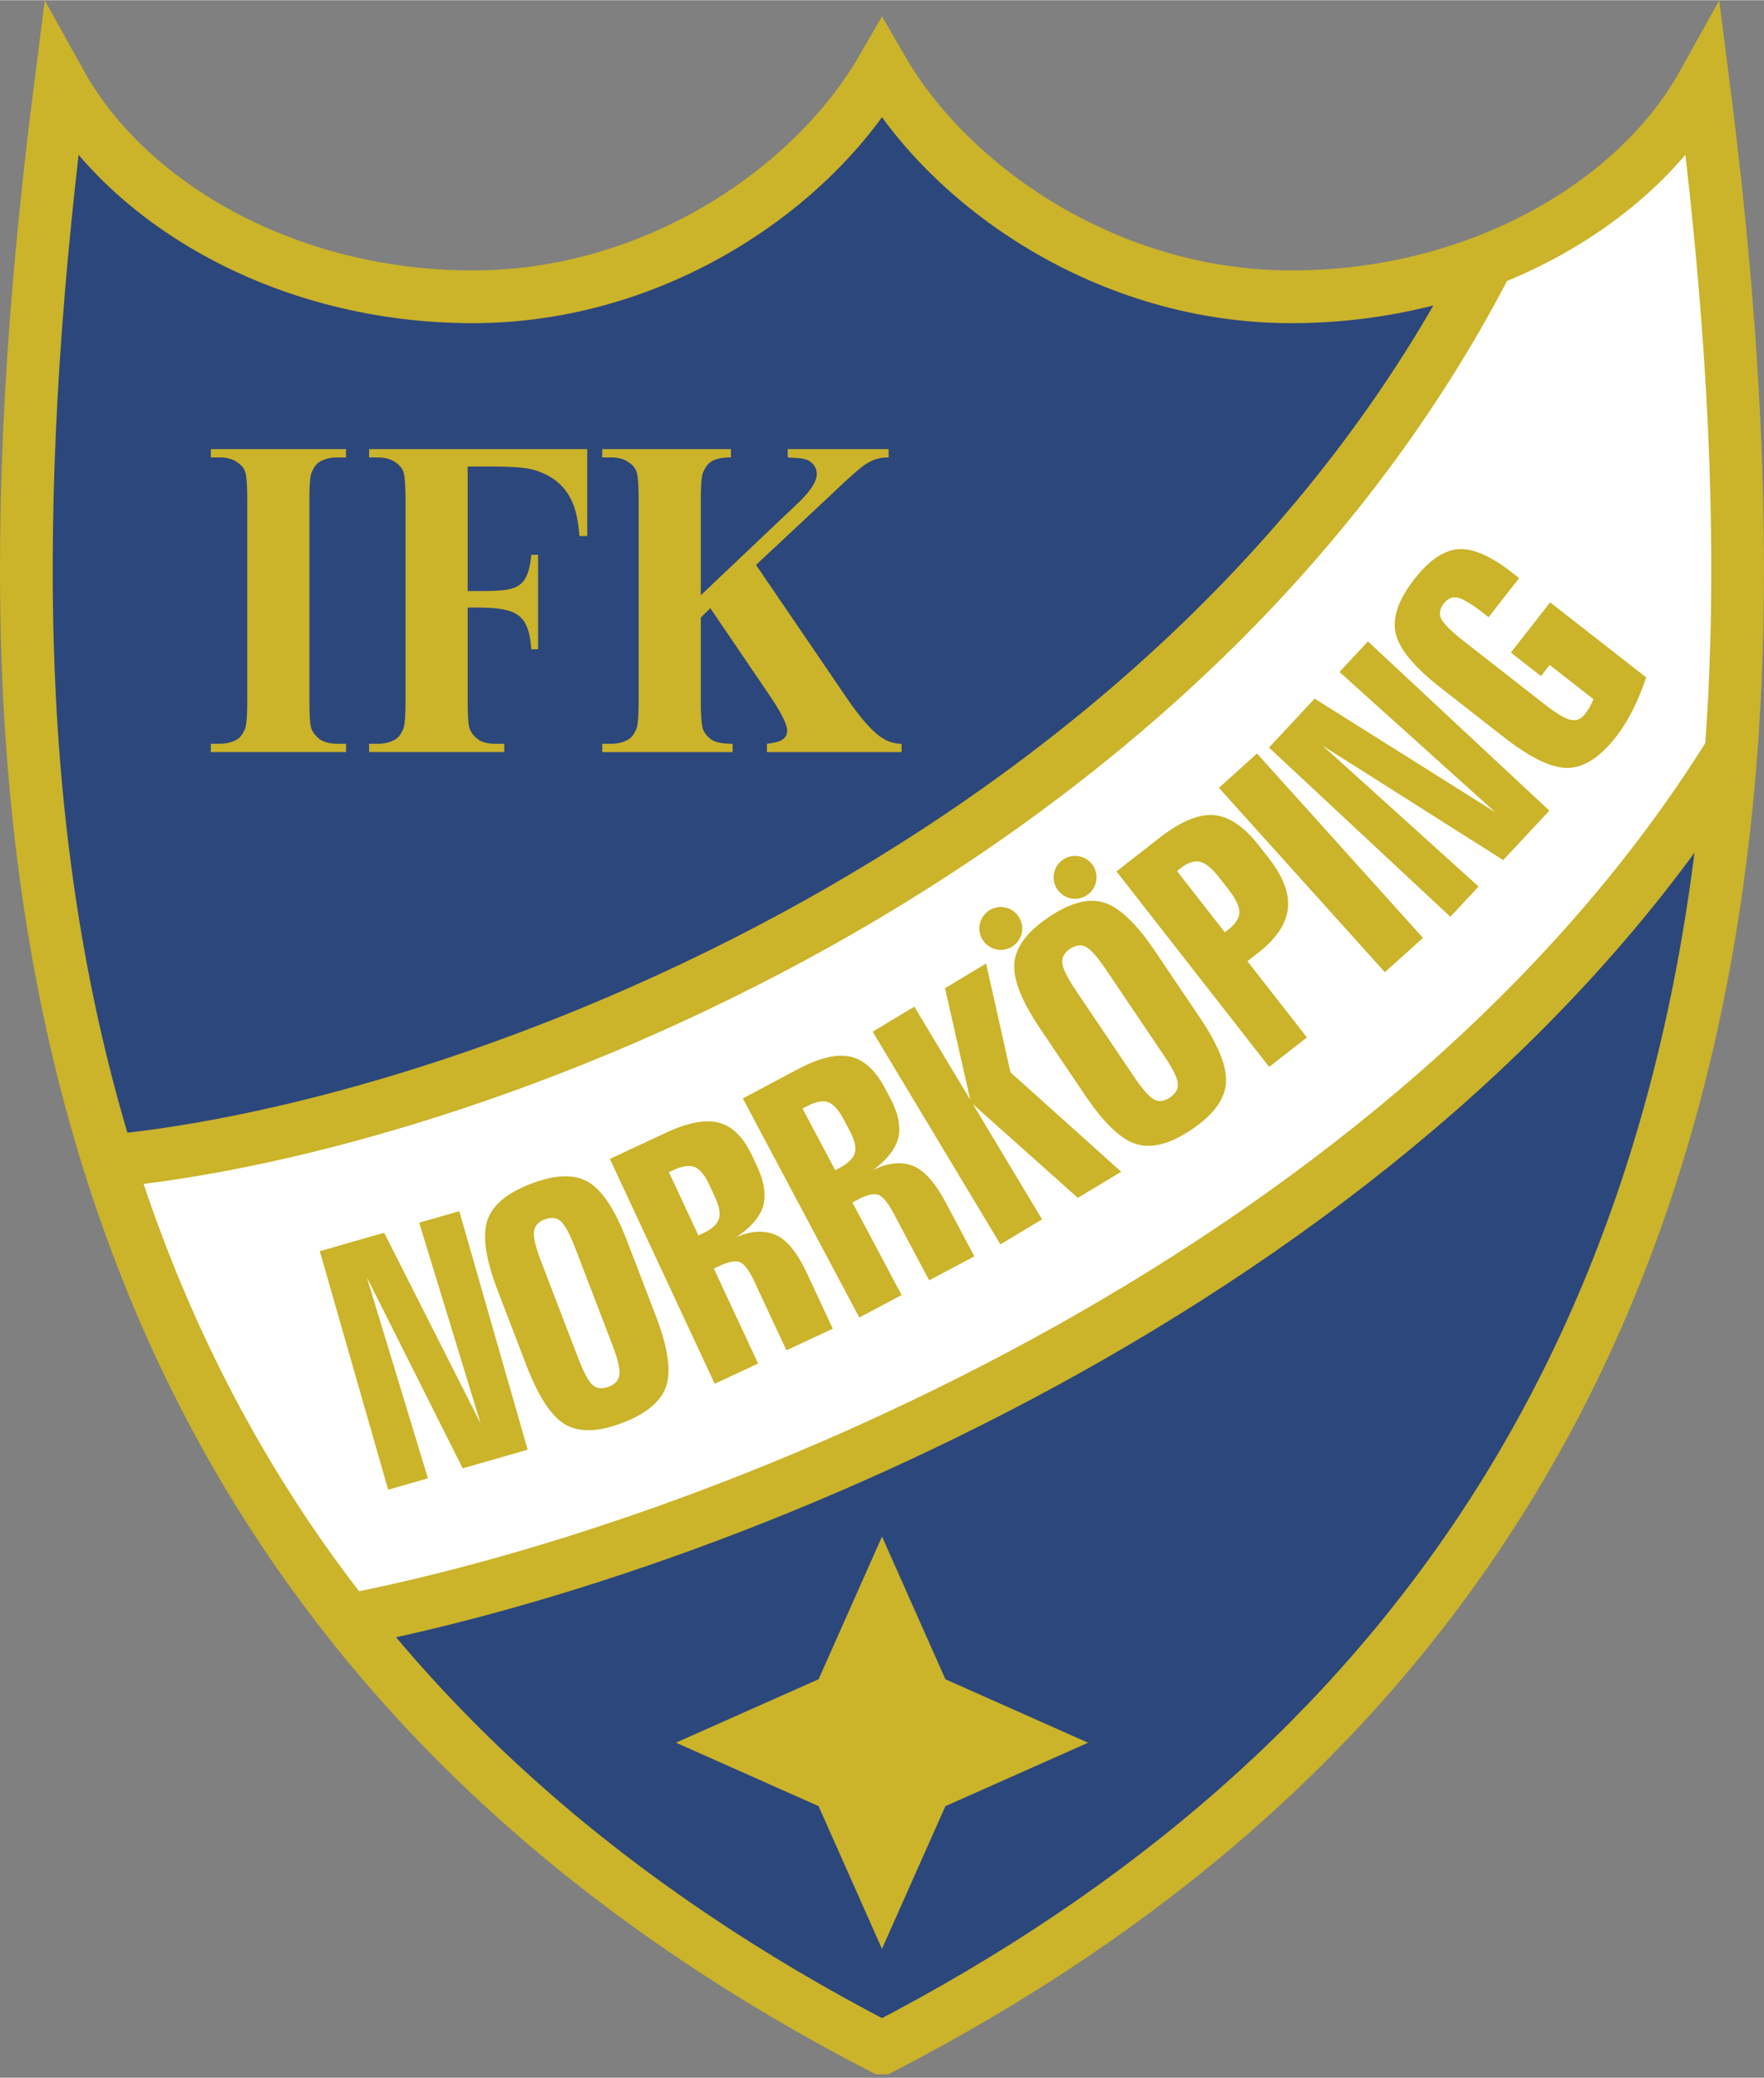 <svg xmlns="http://www.w3.org/2000/svg" width="2123" height="2500" viewBox="0 0 179.848 211.737"><rect x="0" y="0" width="179.848" height="211.737" fill="#808080" stroke="none"/><path d="M89.923 208.697c-27.587-14.271-48.101-32.545-62.278-54.593-16.068-24.988-24-54.825-24.87-89.179-.477-18.831 1.042-37.891 3.416-56.449 6.878 12.375 23.127 21.75 41.997 21.75 18.635 0 34.713-11.082 41.735-23.213 7.022 12.131 23.099 23.213 41.735 23.213 18.87 0 35.119-9.374 41.997-21.75 2.375 18.558 3.894 37.618 3.417 56.449-.871 34.354-8.802 64.191-24.871 89.179-14.177 22.048-34.69 40.322-62.278 54.593z" fill="#2c477c"/><path d="M176.49 76.585c.289-3.826.482-7.713.583-11.66.477-18.831-1.043-37.891-3.417-56.449-4.256 7.657-12.098 14.165-21.931 18.014-31.529 61.318-104.028 88.4-140.659 91.831 4.009 12.845 9.506 24.784 16.579 35.783a139.923 139.923 0 0 0 7.869 11.025c40.403-7.922 108.578-36.391 140.976-88.544z" fill="#fff"/><path d="M89.923 208.697c-27.587-14.271-48.101-32.545-62.278-54.593-16.068-24.988-24-54.825-24.87-89.179-.477-18.831 1.042-37.891 3.416-56.449 6.878 12.375 23.127 21.75 41.997 21.75 18.635 0 34.713-11.082 41.735-23.213 7.022 12.131 23.099 23.213 41.735 23.213 18.87 0 35.119-9.374 41.997-21.75 2.375 18.558 3.894 37.618 3.417 56.449-.871 34.354-8.802 64.191-24.871 89.179-14.177 22.048-34.69 40.322-62.278 54.593z" fill="none" stroke="#cbb32a" stroke-width="5.375" stroke-miterlimit="20"/><path d="M32.606 127.498l6.56-1.881L49 145.054l-6.26-20.461 4.088-1.172 6.97 24.307-6.624 1.9-9.775-19.473 6.231 20.489-4.054 1.163-6.97-24.309zm31.327-1.047l2.917 7.6c1.23 3.204 1.591 5.589 1.081 7.163-.51 1.573-1.994 2.829-4.448 3.771-2.454.942-4.395 1.006-5.82.194s-2.761-2.833-4.002-6.065l-2.917-7.601c-1.216-3.167-1.573-5.541-1.066-7.112.502-1.57 1.989-2.828 4.456-3.774 2.463-.945 4.408-1.01 5.828-.187 1.422.817 2.746 2.819 3.971 6.011zm-5.262.792c-.579-1.508-1.083-2.442-1.511-2.809-.427-.367-.972-.426-1.632-.173-.644.247-1.004.653-1.081 1.224-.083.567.163 1.601.737 3.097l3.746 9.759c.582 1.517 1.086 2.451 1.511 2.81.424.359.965.41 1.629.155.639-.246 1-.652 1.081-1.214.084-.563-.161-1.593-.734-3.088l-3.746-9.761zm9.529-7.798l3.006 6.447.426-.198c.918-.429 1.47-.918 1.655-1.465.186-.546.048-1.31-.41-2.292l-.573-1.229c-.455-.975-.949-1.567-1.481-1.784-.538-.219-1.268-.111-2.198.323l-.425.198zm-6.02-1.352l5.731-2.672c2.239-1.044 4.043-1.382 5.411-1.012 1.37.373 2.496 1.5 3.375 3.384l.449.963c.768 1.646.987 3.031.656 4.148-.331 1.118-1.253 2.183-2.777 3.193.8-.373 1.577-.565 2.341-.578a3.913 3.913 0 0 1 1.891.401c1.069.538 2.079 1.819 3.026 3.852l2.623 5.624-4.725 2.204-3.283-7.04c-.531-1.138-1.029-1.792-1.488-1.955-.459-.165-1.168-.022-2.119.421l-.513.239 4.515 9.682-4.427 2.063-10.686-22.917zm19.641-5.128l3.339 6.281.415-.221c.895-.476 1.42-.994 1.577-1.55.157-.556-.021-1.311-.53-2.268l-.637-1.197c-.505-.949-1.029-1.516-1.572-1.704-.548-.19-1.271-.044-2.178.438l-.414.221zm-6.083-1.035l5.584-2.969c2.182-1.16 3.965-1.592 5.351-1.294 1.388.301 2.571 1.367 3.547 3.204l.499.938c.853 1.604 1.145 2.975.872 4.109-.271 1.134-1.137 2.245-2.606 3.334.779-.414 1.545-.647 2.307-.7a3.922 3.922 0 0 1 1.91.302c1.096.481 2.171 1.708 3.224 3.688l2.913 5.479-4.603 2.447-3.647-6.858c-.589-1.108-1.122-1.735-1.588-1.875s-1.167.039-2.093.531l-.5.266 5.015 9.432-4.312 2.293-11.873-22.327zm13.236-6.803l4.247-2.552 5.705 9.495-2.575-11.375 4.187-2.516 2.484 11.087 11.292 10.137-4.424 2.658-10.7-9.551 7.054 11.741-4.247 2.552-13.023-21.676zm28.796-8.197l4.553 6.749c1.918 2.845 2.807 5.089 2.664 6.737-.143 1.647-1.305 3.205-3.484 4.674-2.18 1.47-4.056 1.968-5.628 1.499-1.571-.471-3.327-2.14-5.263-5.01l-4.552-6.749c-1.897-2.812-2.778-5.045-2.639-6.691.136-1.643 1.302-3.202 3.492-4.679 2.188-1.475 4.067-1.976 5.636-1.494 1.569.476 3.309 2.13 5.221 4.964zm-4.948 1.956c-.903-1.339-1.605-2.136-2.105-2.397-.499-.262-1.042-.197-1.628.199-.571.385-.832.862-.778 1.436.046.572.52 1.523 1.415 2.852l5.845 8.667c.908 1.346 1.61 2.143 2.104 2.397.495.254 1.033.182 1.623-.216.567-.383.828-.86.78-1.425-.045-.568-.515-1.517-1.411-2.845l-5.845-8.668zm7.179-10.131l4.877 6.242.366-.287c.738-.575 1.109-1.162 1.114-1.761.005-.6-.366-1.374-1.114-2.332l-.927-1.186c-.732-.938-1.388-1.478-1.971-1.618-.583-.141-1.241.078-1.978.654l-.367.288zm-6.17.036l4.295-3.355c2.189-1.71 4.062-2.506 5.61-2.385 1.555.122 3.1 1.165 4.632 3.126l1.016 1.3c1.448 1.854 2.09 3.558 1.917 5.113s-1.165 3.043-2.987 4.466l-1.134.887 6.068 7.767-3.849 3.007-15.568-19.926zm10.443-8.52l3.884-3.497 16.921 18.792-3.885 3.497-16.92-18.792zm5.106-4.102l4.654-4.991 18.439 11.597-15.905-14.315 2.9-3.11 18.494 17.246-4.699 5.04-18.407-11.657 15.893 14.353-2.876 3.084-18.493-17.247zm24.731-17.873l.772.602-3.113 3.984-.432-.337c-1.273-.995-2.178-1.546-2.723-1.654-.542-.112-1.021.094-1.426.612-.402.516-.486 1.029-.245 1.541.117.242.361.549.739.928.379.385.88.821 1.509 1.312l8.241 6.438c1.252.978 2.16 1.521 2.727 1.629.566.109 1.052-.092 1.452-.604l.383-.575c.162-.264.316-.577.459-.944l-4.458-3.483-.886 1.135-3.067-2.396 3.999-5.118 9.794 7.651c-.437 1.286-.902 2.409-1.393 3.373-.25.485-.515.952-.789 1.395-.276.447-.574.877-.898 1.292-1.619 2.071-3.249 3.125-4.889 3.164-1.64.038-3.823-1.01-6.552-3.142l-6.415-5.012c-2.701-2.11-4.235-3.96-4.6-5.554-.367-1.59.271-3.442 1.917-5.547 1.5-1.92 2.992-2.932 4.471-3.035 1.479-.106 3.29.678 5.423 2.345zM109.609 87.21c1.204 0 2.185.981 2.185 2.185s-.981 2.185-2.185 2.185-2.185-.981-2.185-2.185.981-2.185 2.185-2.185zm-7.573 5.209a2.19 2.19 0 0 1 2.185 2.185 2.19 2.19 0 0 1-2.185 2.186 2.189 2.189 0 0 1-2.185-2.186 2.19 2.19 0 0 1 2.185-2.185zM35.277 75.781v.845h-13.78v-.845h.876c.727 0 1.339-.158 1.846-.478.299-.181.558-.547.776-1.09.144-.385.214-1.34.214-2.874V51.037c0-1.626-.07-2.612-.214-2.962-.114-.396-.408-.734-.875-1.025-.438-.303-1.02-.455-1.747-.455h-.876v-.846h13.78v.846h-.876c-.727 0-1.339.157-1.846.478-.298.169-.562.531-.796 1.09-.144.385-.214 1.34-.214 2.874V71.34c0 1.626.075 2.611.224 2.961.149.35.438.7.866 1.05.468.286 1.055.431 1.767.431h.875v-.001zM47.68 47.527v12.685h.756c1.293 0 2.3-.001 3.086-.114 1.729-.25 2.385-1.044 2.652-3.577h.682v9.632h-.682c-.204-2.547-.839-3.617-2.688-4.027-.78-.173-1.778-.229-3.05-.229h-.756v9.449c0 1.62.075 2.605.224 2.955.149.35.415.73.866 1.05.447.317 1.055.431 1.767.431h.875v.845H37.633v-.845h.876c.726 0 1.336-.161 1.846-.478.296-.184.563-.546.777-1.09.15-.382.214-1.34.214-2.874V51.037c0-1.626-.09-2.604-.214-2.962-.135-.39-.416-.723-.876-1.025-.445-.293-1.021-.455-1.747-.455h-.876v-.846h22.239v8.86h-.796c-.08-1.049-.227-1.941-.448-2.687a6.07 6.07 0 0 0-.936-1.912c-.742-.999-1.82-1.718-3.244-2.139-.78-.231-2.219-.344-4.319-.344H47.68zm29.402 10.027l9.276 13.605c1.309 1.912 2.438 3.212 3.384 3.895.687.483 1.413.728 2.18.728v.845h-13.73v-.845c.831-.093 1.383-.25 1.657-.478.273-.227.408-.507.408-.845 0-.635-.597-1.836-1.786-3.597l-6.051-8.901-.971.956v8.423c0 1.598.08 2.588.234 2.985.155.396.448.746.876 1.049.423.274 1.14.408 2.135.408v.845H61.401v-.845h.876c.727 0 1.338-.158 1.846-.478.298-.181.558-.547.776-1.09.145-.385.214-1.34.214-2.874V51.037c0-1.626-.07-2.612-.214-2.962-.114-.396-.408-.734-.875-1.025-.438-.303-1.02-.455-1.747-.455h-.876v-.846H74.52v.846c-.931 0-1.612.151-2.04.455-.299.181-.563.542-.797 1.073-.154.361-.234 1.334-.234 2.915v9.606l9.779-9.268c1.363-1.277 2.045-2.309 2.045-3.096 0-.577-.284-1.032-.841-1.363-.129-.076-.383-.152-.756-.228l-1.363-.093v-.846h10.286v.846c-.453 0-.846.046-1.185.146-.338.099-.667.25-.99.443-.507.274-1.712 1.323-3.618 3.142l-7.724 7.227z" fill="#cbb32a"/><path d="M176.49 76.583c-32.398 52.154-100.573 80.623-140.983 88.537 40.41-7.913 108.585-36.382 140.983-88.537zm-24.766-50.094C120.195 87.808 47.697 114.89 11.069 118.326c36.628-3.436 109.126-30.518 140.655-91.837z" fill="none" stroke="#cbb32a" stroke-width="5.375" stroke-miterlimit="20"/><path d="M83.456 184.055l-14.541-6.467 14.544-6.465 6.467-14.541 6.464 14.544 14.542 6.467-14.544 6.465-6.467 14.542-6.465-14.545z" fill="#cbb32a"/><path fill="none" d="M3.609 0h1.869v1.052H3.609zM88.794 210.685h2.22v1.052h-2.22z"/></svg>